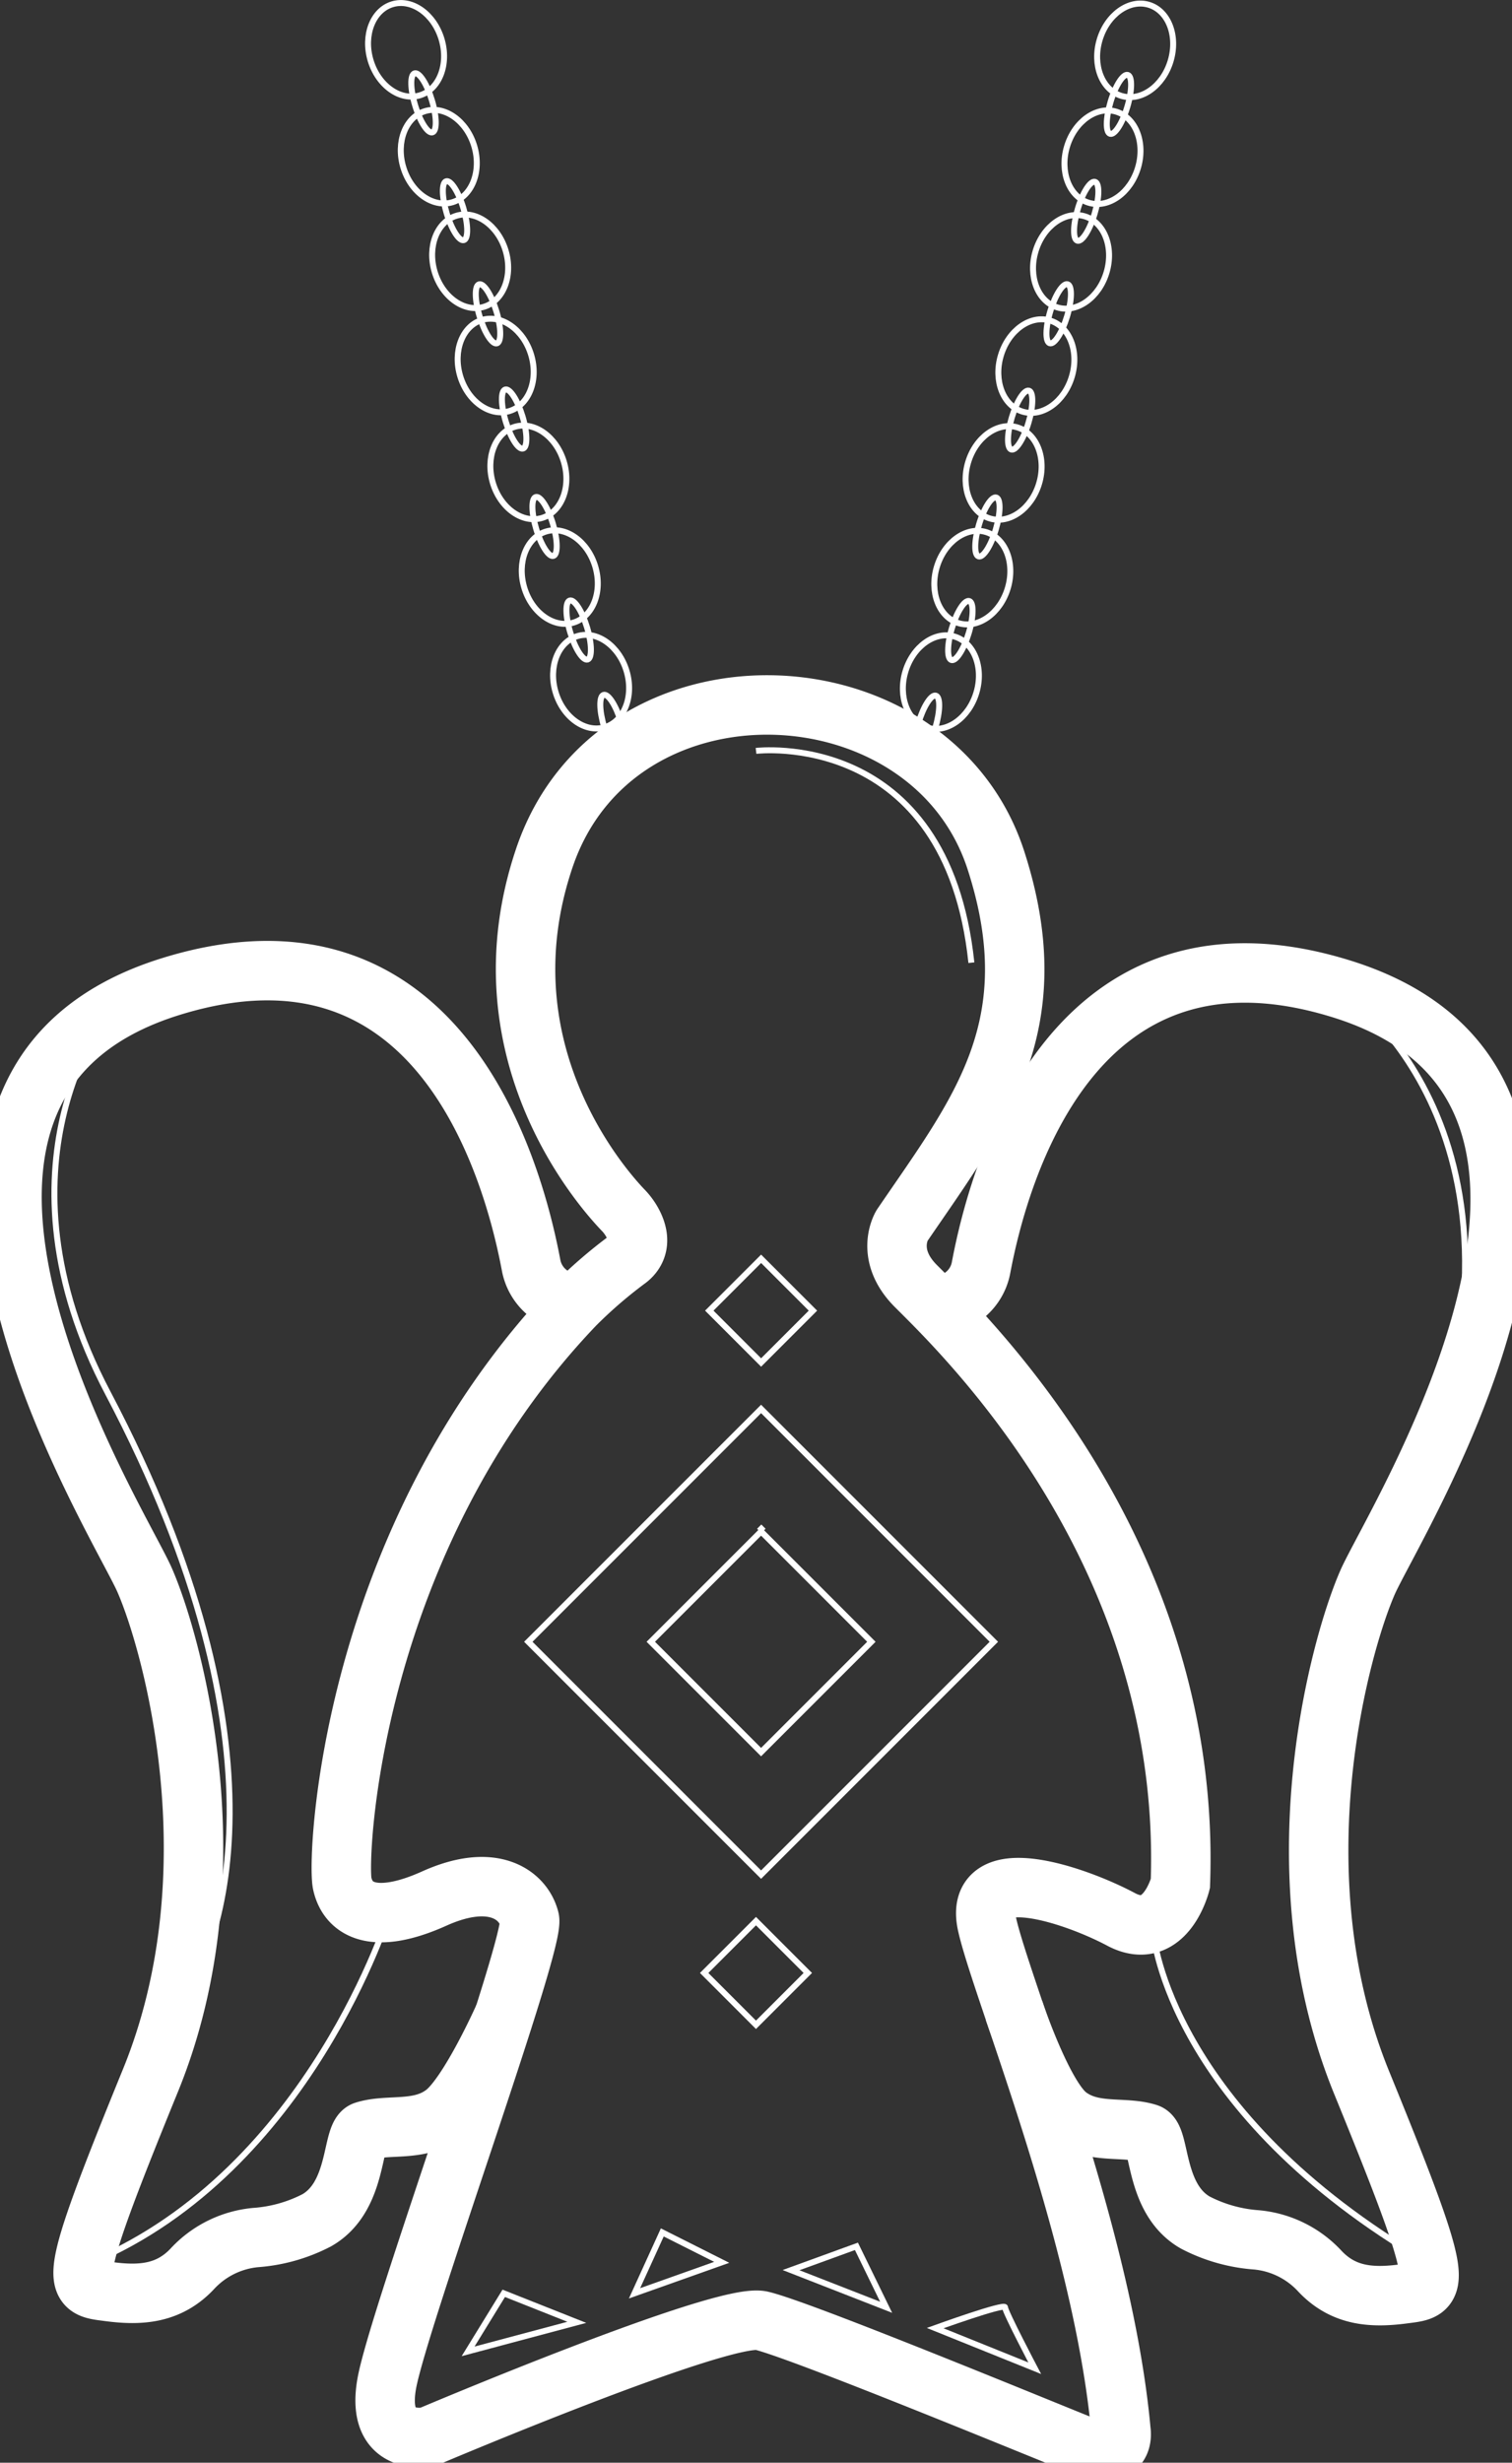 <svg xmlns="http://www.w3.org/2000/svg" viewBox="0 0 254.37 414.17"><rect x="0" y="0" width="254.37" height="414.17" fill="#333333" stroke="none"/><defs><style>.cls-1,.cls-2{fill:none;stroke:#fff;stroke-miterlimit:10;}.cls-1{stroke-width:10px;}</style></defs><title>Asset 117</title><g id="Layer_2" data-name="Layer 2"><g id="Layer_2-2" data-name="Layer 2"><path class="cls-1" d="M106.61,206.06a9.62,9.62,0,0,0-1.82-2.59C100.52,199,80.85,176,91.58,144.28c12-35.5,65.16-33.24,76,.5,9,28-3,42.5-15.83,61.33,0,0-3,4.83,2.33,10.17,8.34,8.34,46.5,45,44.5,100.5,0,0-2.5,10-10,6s-25-10.11-22.5.94,19.5,52.06,22.5,85.06c0,0,1,5.5-6.5,2.5s-47.5-19.5-54-21-56,19.5-56,19.5-9,2-7-9,25-74,24-78-6-8-16-3.5-14.5,2-15.5-2.5c-.95-4.26,1.24-57.71,39.13-97.34a78.28,78.28,0,0,1,8.92-7.69C106.87,210.79,108,209,106.61,206.06Z"/><path class="cls-1" d="M157.33,219.54h.07a7.79,7.79,0,0,0,7.65-6.37c3.18-16.91,15.85-60.7,60.54-46.89,55,17,9,89.58,4.5,99.79s-15.5,48.71-1,84.21,13,34.71,7,35.5c-5.36.71-10.14.38-14.11-3.9a16.58,16.58,0,0,0-10.59-5.19,26.4,26.4,0,0,1-10.3-2.91c-7-4-5.79-14.29-8-15-4.07-1.3-9.3.27-13.5-3s-9-17.67-9-17.67"/><path class="cls-1" d="M97,219.15H97a7.79,7.79,0,0,1-7.65-6.37c-3.18-16.91-15.85-60.7-60.54-46.89-55,17-9,89.58-4.5,99.79s15.5,48.71,1,84.21-13,34.71-7,35.5c5.36.71,10.14.38,14.11-3.9A16.58,16.58,0,0,1,43,376.3a26.4,26.4,0,0,0,10.3-2.91c7-4,5.79-14.29,8-15,4.07-1.3,9.3.27,13.5-3s10-16.37,10-16.37"/><rect class="cls-2" x="121.88" y="214.25" width="12.33" height="12.33" transform="translate(193.36 -25.98) rotate(45)"/><rect class="cls-2" x="114.92" y="262.99" width="26.24" height="26.24" transform="translate(232.74 -9.67) rotate(45)"/><rect class="cls-2" x="121.02" y="325.64" width="12.33" height="12.33" transform="translate(271.87 7.25) rotate(45)"/><rect class="cls-2" x="100.35" y="248.42" width="55.38" height="55.38" transform="translate(232.74 -9.67) rotate(45)"/><rect class="cls-2" x="128.08" y="257.1" width="0.01" height="0.01" transform="translate(36.85 529.47) rotate(-135)"/><path class="cls-2" d="M127.19,126.28s32.08-3.89,36.23,35.62"/><path class="cls-2" d="M194.08,325.44s2.65,29.72,46.07,55"/><path class="cls-2" d="M65.56,321.56S52.17,364.9,15.38,380.47"/><path class="cls-2" d="M18.15,170.55s-20.24,25.35,0,63.72c31.37,59.5,19.56,94.81,11.06,103.78"/><path class="cls-2" d="M225.58,166.28s35.29,23.06,14.14,80.78"/><polygon class="cls-2" points="78.75 395.44 84.75 385.68 97.04 390.56 78.75 395.44"/><polygon class="cls-2" points="106.75 385.68 111.42 375.44 121.42 380.47 106.75 385.68"/><polygon class="cls-2" points="133.08 381.78 144.08 377.78 149.08 388.03 133.08 381.78"/><path class="cls-2" d="M157.33,391.53s11.75-4.25,11.75-3.5,5,10.25,5,10.25Z"/><ellipse class="cls-2" cx="88.89" cy="79.44" rx="6.23" ry="8" transform="translate(-19.07 28.88) rotate(-16.69)"/><ellipse class="cls-2" cx="94.17" cy="97.04" rx="6.23" ry="8" transform="translate(-23.9 31.14) rotate(-16.69)"/><ellipse class="cls-2" cx="99.45" cy="114.63" rx="6.23" ry="8" transform="translate(-28.74 33.4) rotate(-16.69)"/><ellipse class="cls-2" cx="91.62" cy="88.53" rx="1.47" ry="5.17" transform="translate(-21.57 30.05) rotate(-16.69)"/><ellipse class="cls-2" cx="83.39" cy="61.47" rx="6.23" ry="8" transform="translate(-14.14 26.54) rotate(-16.69)"/><ellipse class="cls-2" cx="86.12" cy="70.56" rx="1.47" ry="5.17" transform="matrix(0.96, -0.29, 0.29, 0.96, -16.64, 27.71)"/><ellipse class="cls-2" cx="96.85" cy="105.99" rx="1.47" ry="5.17" transform="matrix(0.96, -0.29, 0.29, 0.96, -26.36, 32.29)"/><ellipse class="cls-2" cx="73.82" cy="26.35" rx="6.23" ry="8" transform="translate(-4.46 22.31) rotate(-16.69)"/><ellipse class="cls-2" cx="79.1" cy="43.94" rx="6.23" ry="8" transform="translate(-9.29 24.57) rotate(-16.69)"/><ellipse class="cls-2" cx="76.55" cy="35.43" rx="1.47" ry="5.17" transform="translate(-6.95 23.48) rotate(-16.69)"/><ellipse class="cls-2" cx="68.32" cy="8.37" rx="6.23" ry="8" transform="translate(0.47 19.98) rotate(-16.69)"/><ellipse class="cls-2" cx="71.05" cy="17.46" rx="1.47" ry="5.17" transform="matrix(0.96, -0.29, 0.29, 0.96, -2.02, 21.14)"/><ellipse class="cls-2" cx="81.78" cy="52.89" rx="1.47" ry="5.17" transform="matrix(0.96, -0.29, 0.29, 0.96, -11.75, 25.72)"/><ellipse class="cls-2" cx="102.49" cy="121.85" rx="1.47" ry="5.17" transform="matrix(0.96, -0.29, 0.29, 0.96, -30.68, 34.57)"/><ellipse class="cls-2" cx="168.85" cy="79.54" rx="8" ry="6.23" transform="translate(44.16 218.43) rotate(-73.31)"/><ellipse class="cls-2" cx="163.57" cy="97.14" rx="8" ry="6.23" transform="translate(23.55 225.92) rotate(-73.31)"/><ellipse class="cls-2" cx="158.3" cy="114.73" rx="8" ry="6.23" transform="translate(2.93 233.4) rotate(-73.31)"/><ellipse class="cls-2" cx="166.13" cy="88.63" rx="5.17" ry="1.47" transform="translate(33.51 222.3) rotate(-73.31)"/><ellipse class="cls-2" cx="174.35" cy="61.57" rx="8" ry="6.23" transform="translate(65.3 210.89) rotate(-73.31)"/><ellipse class="cls-2" cx="171.63" cy="70.66" rx="5.17" ry="1.47" transform="translate(54.65 214.76) rotate(-73.31)"/><ellipse class="cls-2" cx="160.89" cy="106.09" rx="5.17" ry="1.47" transform="matrix(0.29, -0.96, 0.96, 0.29, 13.06, 229.73)"/><ellipse class="cls-2" cx="185.48" cy="26.45" rx="8" ry="6.23" transform="translate(106.87 196.51) rotate(-73.31)"/><ellipse class="cls-2" cx="180.2" cy="44.04" rx="8" ry="6.23" transform="translate(86.25 204) rotate(-73.31)"/><ellipse class="cls-2" cx="182.75" cy="35.53" rx="5.17" ry="1.47" transform="translate(96.22 200.38) rotate(-73.31)"/><ellipse class="cls-2" cx="190.98" cy="8.47" rx="8" ry="6.23" transform="translate(128.01 188.97) rotate(-73.31)"/><ellipse class="cls-2" cx="188.25" cy="17.56" rx="5.17" ry="1.47" transform="translate(117.36 192.83) rotate(-73.31)"/><ellipse class="cls-2" cx="177.51" cy="52.99" rx="5.17" ry="1.47" transform="matrix(0.29, -0.96, 0.96, 0.29, 75.76, 207.81)"/><ellipse class="cls-2" cx="155.25" cy="121.95" rx="5.17" ry="1.47" transform="matrix(0.29, -0.96, 0.96, 0.29, -6.15, 235.63)"/></g></g></svg>